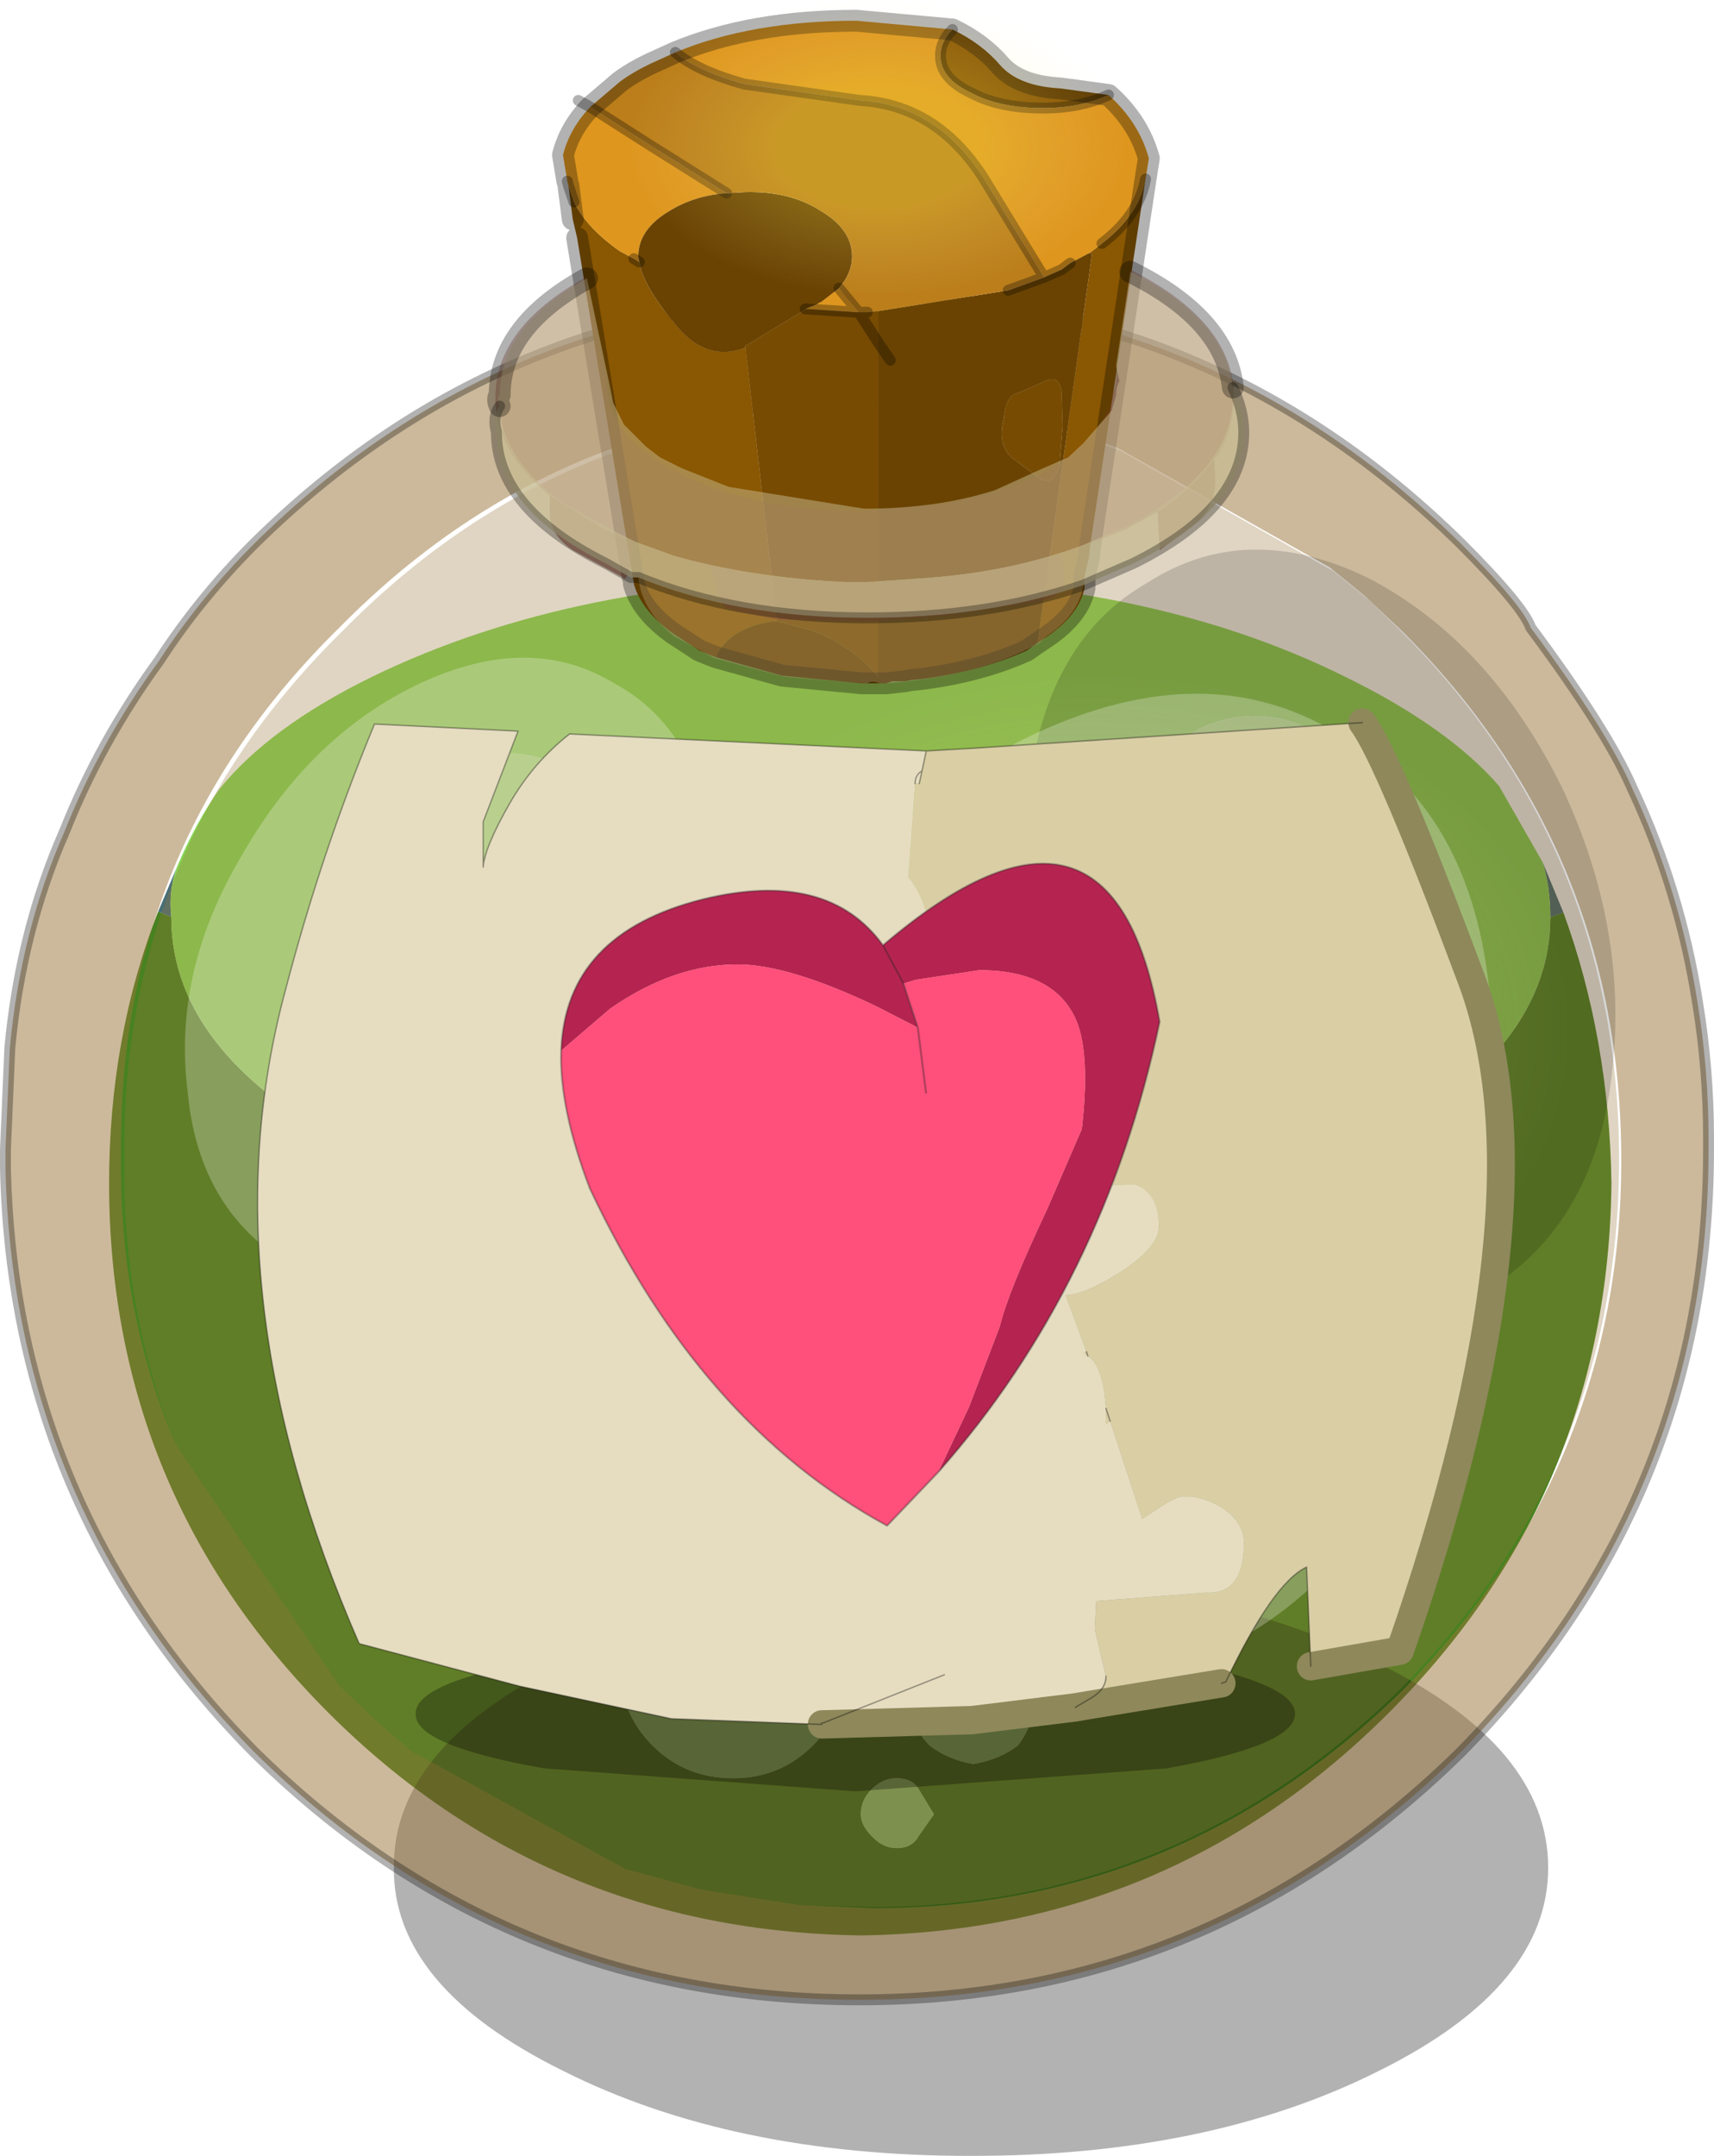 <?xml version="1.0"?>
<svg xmlns="http://www.w3.org/2000/svg" xmlns:xlink="http://www.w3.org/1999/xlink" width="78.55px" height="98.75px"><g transform="matrix(1, 0, 0, 1, -193, -134.05)"><use xlink:href="#object-0" width="68.85" height="62.2" transform="matrix(1, 0, 0, 1, 198, 160.5)"/><use xlink:href="#object-1" width="52.9" height="26.45" transform="matrix(1, 0, 0, 1, 211.05, 206.35)" filter="url(#filter-object-1)"/><use xlink:href="#object-3" width="78.55" height="91.4" transform="matrix(1, 0, 0, 1, 193, 134.5)"/><use xlink:href="#object-4" width="354" height="177" transform="matrix(0.123, 0, 0, 0.183, 221.3, 165.05)" style="mix-blend-mode: lighten"/><use xlink:href="#object-6" width="354" height="177" transform="matrix(0.064, 0, 0, 0.076, 221.9, 134.05)" style="mix-blend-mode: lighten"/><use xlink:href="#object-8" width="354" height="177" transform="matrix(0.021, 0, 0, 0.054, 245.65, 176)" style="mix-blend-mode: lighten"/><use xlink:href="#object-10" width="45.1" height="36.35" transform="matrix(1.277, 0, 0, 1.298, 204.8, 166.5)" style="mix-blend-mode: hard-light"/></g><defs><g transform="matrix(1, 0, 0, 1, -198, -160.5)" id="object-0"><path fill-rule="evenodd" fill="#478220" stroke="none" d="M264.65 175.85Q266.75 181.6 266.85 188.25Q266.7 202.45 256.65 212.5Q246.65 222.5 232.45 222.7Q218.05 222.5 208.05 212.5Q198 202.45 198 188.25Q198 181.55 200.25 175.8L200.85 176.05Q200.85 182.6 210.05 187.1Q219.4 191.6 232.45 191.6Q245.5 191.6 254.65 187.1Q264.05 182.6 264.05 176.05L264.65 175.85M239.65 210Q238.95 209.3 237.95 209.3Q237.8 209.15 237.6 209.3Q236.45 209.15 235.6 210Q234.8 210.8 234.8 212L234.95 212.65Q234.95 213.35 235.6 214Q236.45 214.65 237.6 214.85Q238.8 214.65 239.65 214Q240.3 213.15 240.45 212Q240.3 210.8 239.65 210M222.1 207.8Q221.4 208.8 221.4 210.3Q221.4 212.5 222.9 214Q224.4 215.5 226.6 215.5Q228.75 215.5 230.25 214Q231.75 212.5 231.75 210.3L231.75 210.15Q231.75 208.15 230.25 206.65Q228.75 205.15 226.6 205.15Q224.4 205.15 222.9 206.65Q222.4 207.15 222.25 207.65L222.1 207.5L222.1 207.8M235.1 216Q234.8 215.5 234.1 215.5Q233.45 215.5 232.95 216Q232.45 216.5 232.45 217.15Q232.45 217.65 232.95 218.15Q233.45 218.7 234.1 218.7Q234.8 218.7 235.1 218.15L235.8 217.15L235.1 216"/><path fill-rule="evenodd" fill="#476f75" stroke="none" d="M200.25 175.8L201.2 173.55Q200.7 174.7 200.85 176.05L200.25 175.8M263.7 173.55L264.65 175.85L264.05 176.05Q264.05 174.7 263.7 173.55"/><path fill-rule="evenodd" fill="#88d555" stroke="none" d="M201.2 173.55Q202 171.7 203.05 170.2Q205.35 167.35 210.05 165.05Q219.4 160.5 232.45 160.5Q245.5 160.5 254.65 165.05Q259.35 167.35 261.7 170.05L263.7 173.55Q264.05 174.7 264.05 176.05Q264.05 182.6 254.65 187.1Q245.5 191.6 232.45 191.6Q219.4 191.6 210.05 187.1Q200.85 182.6 200.85 176.05Q200.7 174.7 201.2 173.55M215.4 168.55Q212.2 168.35 210.05 170.55Q207.85 172.9 207.85 176.05Q207.85 179.05 209.9 180.25Q211.9 181.05 215.05 181.05Q218.25 181.05 220.55 180.25L221.4 179.75Q222.9 178.4 222.9 176.05Q222.9 173.9 222.1 172.4L220.75 170.55Q218.55 168.35 215.4 168.55M250.5 166.85Q248.3 166.85 246.65 168.35Q245.15 170.05 245.15 172.2L245.3 173.2Q245.5 174.7 246.65 175.2L247.65 175.55L250.3 175.9Q252.5 175.9 254.15 175.2Q255.85 174.55 255.85 172.2Q255.85 170.05 254.35 168.35Q252.65 166.85 250.5 166.85"/><path fill-rule="evenodd" fill="#a5df7d" stroke="none" d="M215.4 168.55Q218.55 168.35 220.75 170.55L222.1 172.4Q222.9 173.9 222.9 176.05Q222.9 178.4 221.4 179.75L220.55 180.25Q218.25 181.05 215.05 181.05Q211.9 181.05 209.9 180.25Q207.85 179.05 207.85 176.05Q207.85 172.9 210.05 170.55Q212.2 168.35 215.4 168.55M250.5 166.85Q252.65 166.85 254.35 168.35Q255.85 170.05 255.85 172.2Q255.85 174.55 254.15 175.2Q252.5 175.9 250.3 175.9L247.65 175.55L246.65 175.2Q245.5 174.7 245.3 173.2L245.15 172.2Q245.15 170.05 246.65 168.35Q248.3 166.85 250.5 166.85M239.65 210Q240.3 210.8 240.45 212Q240.3 213.15 239.65 214Q238.8 214.65 237.6 214.85Q236.45 214.65 235.6 214Q234.95 213.35 234.95 212.65L234.8 212Q234.8 210.8 235.6 210Q236.45 209.15 237.6 209.3Q237.8 209.15 237.95 209.3Q238.95 209.3 239.65 210M222.25 207.65Q222.4 207.15 222.9 206.65Q224.4 205.15 226.6 205.15Q228.75 205.15 230.25 206.65Q231.75 208.15 231.75 210.15L231.75 210.3Q231.75 212.5 230.25 214Q228.75 215.5 226.6 215.5Q224.4 215.5 222.9 214Q221.4 212.5 221.4 210.3Q221.4 208.8 222.1 207.8Q222.1 207.65 222.25 207.65M235.1 216L235.8 217.15L235.1 218.15Q234.8 218.7 234.1 218.7Q233.45 218.7 232.95 218.15Q232.45 217.65 232.45 217.15Q232.45 216.5 232.95 216Q233.45 215.5 234.1 215.5Q234.8 215.5 235.1 216"/></g><g transform="matrix(1, 0, 0, 1, 0, 0)" id="object-1"><use xlink:href="#object-2" width="52.9" height="26.45" transform="matrix(1, 0, 0, 1, 0, 0)"/></g><g transform="matrix(1, 0, 0, 1, 0, 0)" id="object-2"><path fill-rule="evenodd" fill="#000000" fill-opacity="0.302" stroke="none" d="M52.9 13.25Q52.9 18.7 45.15 22.55Q37.4 26.45 26.45 26.45Q15.5 26.45 7.75 22.55Q-0.05 18.7 0 13.25Q-0.05 7.75 7.75 3.9Q15.5 0 26.45 0Q37.4 0 45.15 3.9Q52.9 7.75 52.9 13.25"/></g><g transform="matrix(1, 0, 0, 1, -193, -134.5)" id="object-3"><path fill-rule="evenodd" fill="#997539" fill-opacity="0.502" stroke="none" d="M195.95 172.15Q197.6 168 200.3 164.3Q202.15 161.45 204.65 158.95Q216.15 147.6 232.4 147.6Q248.4 147.6 259.95 158.95Q262.8 161.8 263.15 162.8Q266.65 167.5 267.8 170.15Q270 174.85 270.8 180Q271.3 183.05 271.3 186.2L271.3 186.7Q271.3 202.75 259.95 214.3Q248.4 225.65 232.4 225.65Q216.15 225.65 204.65 214.3Q193.6 203.1 193.25 187.55L193.25 186.7L193.45 182.05Q193.95 176.7 195.95 172.15M201.05 200.2L208.55 211.25L208.7 211.4L209.65 212.3L210.4 213L211.85 214.25L221.65 219.65L225.15 220.6L229.6 221.3L233.05 221.45Q247.1 221.45 257.3 211.45Q267.3 201.25 267.3 187.2Q267.3 173 257.3 163L255.55 161.35L253.95 160.05L244.2 154.55Q238.85 152.6 232.8 152.6Q218.6 152.6 208.55 162.8Q198.35 172.8 198.55 187Q198.45 194.1 201.05 200.2"/><path fill-rule="evenodd" fill="#997539" fill-opacity="0.302" stroke="none" d="M201.05 200.2Q198.6 194.1 198.7 187.15Q198.5 172.95 208.7 162.95Q218.75 152.75 232.95 152.75Q239 152.75 244.35 154.7L254.1 160.2L255.7 161.5L257.2 162.95Q267.2 172.95 267.2 187.15Q267.2 201.2 257.2 211.4Q247 221.4 232.95 221.4L229.6 221.3L225.15 220.6L221.65 219.65L211.85 214.25L210.4 213L209.65 212.3L208.7 211.4L208.55 211.25L201.05 200.2"/><path fill="none" stroke="#000000" stroke-opacity="0.302" stroke-width="0.5" stroke-linecap="round" stroke-linejoin="round" d="M195.95 172.15Q193.95 176.7 193.45 182.05L193.25 186.7L193.25 187.55Q193.6 203.1 204.65 214.3Q216.15 225.65 232.4 225.65Q248.4 225.65 259.95 214.3Q271.3 202.75 271.3 186.7L271.3 186.2Q271.3 183.05 270.8 180Q270 174.85 267.8 170.15Q266.65 167.5 263.15 162.8Q262.8 161.8 259.95 158.95Q248.4 147.6 232.4 147.6Q216.15 147.6 204.65 158.95Q202.15 161.45 200.3 164.3Q197.6 168 195.95 172.15"/><path fill-rule="evenodd" fill="#8a5702" stroke="none" d="M236.65 135.4Q238 136.05 238.85 137.05Q239.7 138 241.6 138.1L243.8 138.4Q242.5 139 240.8 139Q238.8 139 237.5 138.3Q236.1 137.65 236.1 136.6Q236.1 135.95 236.65 135.4M245.5 142.25L242.95 159.1L242.9 159.6L242.7 160.45L242.7 161Q242.45 162.2 241 163.2L240.55 163.5L243.05 145.65L242.9 145.65L243.05 145.55L243.5 145.2Q245.2 143.9 245.5 142.25M225.8 164.15L225.05 163.85L223.9 163.1Q222.4 162.05 222.05 160.8L222.05 160.75L222 160.5L219.45 144.95L219.25 144.1L219.05 142.55L219.3 143.3Q219.9 144.5 221.4 145.55L222.05 145.9L222.3 146.05Q222.45 147.1 223.9 148.85Q225.3 150.65 227.1 150L227.15 149.9L228.6 162.5L228.55 162.5Q227.5 162.6 226.7 163.1Q226.05 163.55 225.8 164.15"/><path fill-rule="evenodd" fill="#de961e" stroke="none" d="M243.8 138.4Q245.2 139.65 245.65 141.3L245.5 142.25Q245.2 143.9 243.5 145.2L243.05 145.55L242.9 145.65L242.05 146.1L241.65 146.4L240.85 146.75L238.1 142.25Q235.95 138.85 232.4 138.65L227.1 137.9Q224.95 137.3 223.95 136.45Q227.45 135 232.25 135L236.65 135.4Q236.1 135.95 236.1 136.6Q236.1 137.65 237.5 138.3Q238.8 139 240.8 139Q242.5 139 243.8 138.4M219.05 142.55L219 142.35L218.8 141.15Q219.1 139.95 220.05 138.95L222.95 140.8L226.3 142.9Q224.85 143 223.7 143.7Q222.25 144.55 222.25 145.8L222.3 146.05L222.05 145.9L221.4 145.55Q219.9 144.5 219.3 143.3L219.05 142.55M231.45 147.25L232.35 148.35L232.25 148.35L229.95 148.2L229.9 148.2L230.4 148L230.5 147.95L230.55 147.9L230.6 147.9L231.45 147.25"/><path fill-rule="evenodd" fill="#6a4302" stroke="none" d="M240.55 163.5L240.05 163.85Q237.95 164.8 235.25 165.15L234.75 165.2L234.5 165.25L233.9 165.25L233.6 165.35L233.25 165.35L232.7 165.35L232.5 165.35L228.85 165L225.8 164.15Q226.05 163.55 226.7 163.1Q227.5 162.6 228.55 162.5L228.6 162.5L230.1 162.9Q232 163.55 233.25 165.05L233.25 149.75L233.25 148.3L239.2 147.35L240.85 146.75L241.65 146.4L242.05 146.1L242.9 145.65L243.05 145.65L240.55 163.5M226.3 142.9L227.15 142.85Q229.2 142.8 230.6 143.7Q232.05 144.55 232.05 145.8Q232.05 146.55 231.45 147.25L230.6 147.9L230.55 147.9L230.5 147.95L230.4 148L229.9 148.2L229.95 148.2L227.15 149.9L227.1 150Q225.3 150.65 223.9 148.85Q222.45 147.1 222.3 146.05L222.25 145.8Q222.25 144.55 223.7 143.7Q224.85 143 226.3 142.9M233.8 150.55L233.25 149.75L233.8 150.55M239 153.25Q238.7 154.35 239.35 155L240.7 156Q241.25 156.3 241.55 155.4L241.7 153.55L241.65 152Q241.55 151.15 240.8 151.55L239.65 152.05Q239.1 152.15 239 153.25"/><path fill-rule="evenodd" fill="#bb7e1a" stroke="none" d="M223.95 136.45Q224.95 137.3 227.1 137.9L232.4 138.65Q235.95 138.85 238.1 142.25L240.85 146.75L239.2 147.35L233.25 148.3L232.75 148.35L232.35 148.35L231.45 147.25Q232.05 146.55 232.05 145.8Q232.05 144.55 230.6 143.7Q229.2 142.8 227.15 142.85L226.3 142.9L222.95 140.8L220.05 138.95L221.4 137.8Q222 137.35 222.85 136.95L223.95 136.45"/><path fill-rule="evenodd" fill="#774b02" stroke="none" d="M232.35 148.35L232.75 148.35L233.25 148.3L233.25 149.75L232.9 149.2L232.35 148.35L232.25 148.35L229.95 148.2L227.15 149.9L228.6 162.5L230.1 162.9Q232 163.55 233.25 165.05L233.25 149.75L232.9 149.2L232.35 148.35M239 153.25Q239.1 152.15 239.65 152.05L240.8 151.55Q241.55 151.15 241.65 152L241.7 153.55L241.55 155.4Q241.25 156.3 240.7 156L239.35 155Q238.7 154.35 239 153.25"/><path fill="none" stroke="#000000" stroke-opacity="0.302" stroke-width="1" stroke-linecap="round" stroke-linejoin="round" d="M236.65 135.4Q238 136.05 238.85 137.05Q239.7 138 241.6 138.1L243.8 138.4Q245.2 139.65 245.65 141.3L245.5 142.25L242.95 159.1L242.9 159.6L242.7 160.45L242.7 161Q242.45 162.2 241 163.2L240.55 163.5L240.05 163.85Q237.95 164.8 235.25 165.15L234.75 165.2L234.5 165.25L233.6 165.35L233.25 165.35L232.7 165.35L232.5 165.35L228.85 165L225.8 164.15L225.05 163.85L223.9 163.1Q222.4 162.05 222.05 160.8L222.05 160.75M222 160.5L219.45 144.95M219.25 144.1L219.05 142.55M219 142.35L218.8 141.15Q219.1 139.95 220.05 138.95L221.4 137.8Q222 137.35 222.85 136.95L223.95 136.45Q227.45 135 232.25 135L236.65 135.4"/><path fill="none" stroke="#000000" stroke-opacity="0.302" stroke-width="0.5" stroke-linecap="round" stroke-linejoin="round" d="M219.05 142.55L219 142.35M220.05 138.95L219.5 138.65M223.95 136.45Q224.95 137.3 227.1 137.9L232.4 138.65Q235.95 138.85 238.1 142.25L240.85 146.75L241.65 146.4L242.05 146.1M243.5 145.2Q245.2 143.9 245.5 142.25M220.05 138.95L222.95 140.8L226.3 142.9M231.45 147.25L232.35 148.35L232.75 148.35M239.2 147.35L240.85 146.75M243.8 138.4Q242.5 139 240.8 139Q238.8 139 237.5 138.3Q236.1 137.65 236.1 136.6Q236.1 135.95 236.65 135.4M229.95 148.2L229.9 148.2M219.3 143.3L219.05 142.55M222.3 146.05L222.05 145.9M232.35 148.35L232.25 148.35L229.95 148.2M232.35 148.35L232.9 149.2L233.25 149.75L233.8 150.55"/><path fill-rule="evenodd" fill="#ffffff" fill-opacity="0.251" stroke="none" d="M201.6 184.05Q200.9 178.55 204.1 173.2Q207.25 167.7 212.25 165.35Q217.3 163 221.15 165.35Q225.15 167.5 225.65 173.2Q226.15 178.85 223.8 185.05Q221.45 191.25 215.95 192.9Q210.6 194.4 206.4 192.05Q202.1 189.55 201.6 184.05"/><path fill-rule="evenodd" fill="#000000" fill-opacity="0.153" stroke="none" d="M245.65 160.7Q250.15 157.85 255.65 160.5Q261.2 163.35 264.55 170.05Q267.7 176.7 266.85 183.4Q266.05 190.1 261.2 193.1Q256.35 196.1 250.3 194.25Q244.15 192.25 241.8 184.75Q239.3 177.05 240.15 170.2Q240.95 163.35 245.65 160.7"/><path fill-rule="evenodd" fill="#813925" fill-opacity="0.502" stroke="none" d="M248.65 155.05L248.7 156.05Q248.7 157.1 247.95 157.9L246.15 159.25L246.05 157.5L246.15 157.45Q247.8 156.3 248.65 155.05M241.6 159.5Q242.3 161.35 240.55 161.6L236.65 162.2L236.15 162.25L233.05 162.5L228.7 162.45L226.35 161.95Q226.05 161.85 225.85 160.95L225.5 159.95Q228.8 160.75 232.65 160.75L236.3 160.55L241.6 159.5M222 158.85Q222.05 160.05 221.65 160.55L219.25 159.25Q218.2 158.55 218.2 157.55L218.2 156.75L220.7 158.3L221.85 158.8L222 158.85"/><path fill-rule="evenodd" fill="#813a26" fill-opacity="0.302" stroke="none" d="M246.05 157.5L244.6 158.3L241.65 159.45L241.6 159.5L236.3 160.55L232.65 160.75Q228.8 160.75 225.5 159.95L225.05 159.9L222 158.85L221.85 158.8L220.7 158.3L218.2 156.75Q215.7 154.75 215.7 152.25Q215.7 149.05 219.85 146.75L220.8 151.3L220.8 151.6L220.95 152.6Q221.45 154.35 224.2 155.75Q227.6 157.45 232.45 157.45L236.5 157.1Q238.8 156.65 240.7 155.75Q243.7 154.15 244 152.05L244.1 151.8L244.8 146.4Q249.55 148.8 249.55 152.25Q249.55 153.65 248.8 154.95L248.65 155.05Q247.8 156.3 246.15 157.45L246.05 157.5"/><path fill-rule="evenodd" fill="#c7bb92" fill-opacity="0.502" stroke="none" d="M219.9 146.8L220.9 151.5L221.1 152.5L221.6 153.5L222.6 154.5L223.25 155L224.25 155.5L226.4 156.35L232.6 157.35Q235.95 157.35 238.6 156.5L240.8 155.5L241.95 155L242.65 154.35L243.95 152.85L244.15 152.15Q244.15 151.8 244.3 151.5L244.15 150.8L244.8 146.5Q249.15 148.65 249.5 151.8L249.5 152.15Q249.5 155.65 244.65 158.15L243.45 158.65L242.65 159Q239.45 160.2 235.6 160.5L232.75 160.7L231.75 160.7Q227.45 160.5 223.9 159.5L222.1 158.85L221.4 158.5L220.75 158.15L218.9 157.15Q216.05 155.15 215.9 152.65Q215.75 152.3 215.9 152.15Q215.9 149 219.9 146.8"/><path fill-rule="evenodd" fill="#c7bb92" fill-opacity="0.8" stroke="none" d="M249.5 151.8Q250 152.85 250 153.85Q250 157.35 244.95 159.85L242.65 160.85Q238.3 162.35 232.75 162.35Q226.75 162.35 222.25 160.5L221.9 160.5L220.75 159.85Q215.75 157.35 215.75 153.85Q215.55 153.15 215.9 152.65Q216.05 155.15 218.9 157.15L220.75 158.15L221.4 158.5L222.1 158.85L223.9 159.5Q227.45 160.5 231.75 160.7L232.75 160.7L235.6 160.5Q239.45 160.2 242.65 159L243.45 158.65L244.65 158.15Q249.5 155.65 249.5 152.15L249.5 151.8"/><path fill-rule="evenodd" fill="#c4b58f" fill-opacity="0.302" stroke="none" d="M242.65 160.85Q242.45 162.2 240.95 163.2L240.65 163.5L239.95 163.85Q237.45 165.05 233.6 165.35L233.3 165.35Q232.95 165.2 232.75 165.35L232.6 165.35L228.95 165.05L225.75 164.2L225.1 163.85L223.9 163.2Q222.4 162 222.25 160.5Q226.75 162.35 232.75 162.35Q238.3 162.35 242.65 160.85"/><path fill="none" stroke="#000000" stroke-opacity="0.302" stroke-width="1" stroke-linecap="round" stroke-linejoin="round" d="M244.8 146.5Q249.15 148.65 249.5 151.8M215.9 152.65Q215.75 152.3 215.9 152.15Q215.9 149 219.9 146.8"/><path fill="none" stroke="#000000" stroke-opacity="0.302" stroke-width="0.5" stroke-linecap="round" stroke-linejoin="round" d="M249.5 151.8Q250 152.85 250 153.85Q250 157.35 244.95 159.85L242.65 160.85Q238.3 162.35 232.75 162.35Q226.75 162.35 222.25 160.5L221.9 160.5L220.75 159.85Q215.75 157.35 215.75 153.85Q215.55 153.15 215.9 152.65"/><path fill-rule="evenodd" fill="#000000" fill-opacity="0.302" stroke="none" d="M252.35 212.55Q252.35 214 246.45 215.05L232.2 216.1L217.95 215.05Q212 214 212.05 212.55Q212 211.1 217.95 210.05L232.2 209L246.45 210.05Q252.35 211.1 252.35 212.55"/><path fill-rule="evenodd" fill="#ffffff" fill-opacity="0.251" stroke="none" d="M223.8 196.85Q222.75 188.25 227.7 179.9Q232.65 171.3 240.45 167.65Q248.3 164 254.3 167.65Q260.55 171.05 261.3 179.9Q262.1 188.75 258.45 198.4Q254.8 208.05 246.2 210.65Q237.85 213 231.35 209.35Q224.55 205.45 223.8 196.85"/></g><g transform="matrix(1, 0, 0, 1, 177, 88.5)" id="object-4"><use xlink:href="#object-5" width="354" height="177" transform="matrix(1, 0, 0, 1, -177, -88.5)"/></g><g transform="matrix(1, 0, 0, 1, 177, 88.5)" id="object-5"><path fill-rule="evenodd" fill="url(#gradient-R12e44345d9629b1cfbcbd3a737cf760c)" stroke="none" d="M125.15 -62.6Q177 -36.65 177 0Q177 36.65 125.15 62.55Q73.3 88.5 0 88.5Q-73.3 88.5 -125.15 62.55Q-177 36.65 -177 0Q-177 -36.65 -125.15 -62.6Q-73.3 -88.5 0 -88.5Q73.3 -88.5 125.15 -62.6"/></g><radialGradient gradientTransform="matrix(0.219, 0, 0, 0.11, 0, 0)" gradientUnits="userSpaceOnUse" spreadMethod="pad" id="gradient-R12e44345d9629b1cfbcbd3a737cf760c" cx="0" cy="0" r="819.2"><stop offset="0.408" stop-color="#ffff50" stop-opacity="0.141"/><stop offset="1" stop-color="#fff1ba" stop-opacity="0"/></radialGradient><g transform="matrix(1, 0, 0, 1, 177, 88.5)" id="object-6"><use xlink:href="#object-7" width="354" height="177" transform="matrix(1, 0, 0, 1, -177, -88.5)"/></g><g transform="matrix(1, 0, 0, 1, 177, 88.5)" id="object-7"><path fill-rule="evenodd" fill="url(#gradient-R88380833624ddaec911bf9ada2ca6b45)" stroke="none" d="M125.15 -62.6Q177 -36.65 177 0Q177 36.65 125.15 62.55Q73.3 88.5 0 88.5Q-73.3 88.5 -125.15 62.55Q-177 36.65 -177 0Q-177 -36.65 -125.15 -62.6Q-73.3 -88.5 0 -88.5Q73.3 -88.5 125.15 -62.6"/></g><radialGradient gradientTransform="matrix(0.219, 0, 0, 0.11, 0, 0)" gradientUnits="userSpaceOnUse" spreadMethod="pad" id="gradient-R88380833624ddaec911bf9ada2ca6b45" cx="0" cy="0" r="819.2"><stop offset="0.408" stop-color="#ffff50" stop-opacity="0.208"/><stop offset="1" stop-color="#fff1ba" stop-opacity="0"/></radialGradient><g transform="matrix(1, 0, 0, 1, 177, 88.5)" id="object-8"><use xlink:href="#object-9" width="354" height="177" transform="matrix(1, 0, 0, 1, -177, -88.5)"/></g><g transform="matrix(1, 0, 0, 1, 177, 88.5)" id="object-9"><path fill-rule="evenodd" fill="url(#gradient-R88380833624ddaec911bf9ada2ca6b45)" stroke="none" d="M125.15 -62.6Q177 -36.65 177 0Q177 36.65 125.15 62.55Q73.3 88.5 0 88.5Q-73.3 88.5 -125.15 62.55Q-177 36.65 -177 0Q-177 -36.65 -125.15 -62.6Q-73.3 -88.5 0 -88.5Q73.3 -88.5 125.15 -62.6"/></g><radialGradient gradientTransform="matrix(0.219, 0, 0, 0.11, 0, 0)" gradientUnits="userSpaceOnUse" spreadMethod="pad" id="gradient-R88380833624ddaec911bf9ada2ca6b45" cx="0" cy="0" r="819.2"><stop offset="0.408" stop-color="#ffff50" stop-opacity="0.208"/><stop offset="1" stop-color="#fff1ba" stop-opacity="0"/></radialGradient><g transform="matrix(1, 0, 0, 1, 0, 0.5)" id="object-10"><use xlink:href="#object-11" width="45.1" height="36.35" transform="matrix(1, 0, 0, 1, 0, -0.5)"/><use xlink:href="#object-12" width="14.6" height="17.3" transform="matrix(1.471, 0, -0, 1.352, 10.9, 4.95)"/></g><g transform="matrix(1, 0, 0, 1, 0, 0.5)" id="object-11"><path fill-rule="evenodd" fill="#dacea5" stroke="none" d="M39.65 0Q40.6 1.25 43.6 9.15Q46.55 17.1 41 32.75L37.8 33.3L37.65 29.8Q36.45 30.35 34.75 33.85L34.6 33.9L29.95 34.65L29.35 34.75L29.95 34.4Q30.45 34.1 30.45 33.65L30.05 32L30.1 31L34 30.7Q35.4 30.8 35.4 28.95Q35.4 28.2 34.6 27.7Q33.95 27.3 33.25 27.3Q33 27.3 32.45 27.65L31.75 28.1L30.6 24.65L30.45 24.2Q30.35 22.7 29.8 22.35L29.75 22.2L29 20.2Q29.65 20.2 30.95 19.4Q32.35 18.5 32.35 17.8Q32.35 16.6 31.5 16.3L29.4 16.35Q30.65 14.35 31.35 13.65L23.5 9.1Q24.1 8.25 24.1 7.6Q24.1 6.35 23.35 5.45L23.6 2.15L23.75 2.15L23.85 1.7L24 1L25.75 0.9L39.65 0M29.75 22.2L29.8 22.35L29.65 22.25L29.75 22.2M30.45 24.2L30.6 24.65L30.45 24.75L30.45 24.2M22.85 12.3L22.85 12.05L23.65 12.55L22.85 12.3M23.65 12.55Q25.4 12.95 28.75 14.05Q28.25 14 28 15.25L26.65 16.95L23.65 12.55M29.4 16.35L29.35 16.4L29.15 16.4L29.4 16.35"/><path fill-rule="evenodd" fill="#e6ddc1" stroke="none" d="M29.35 34.75L25.65 35.2L20.3 35.35L20.3 35.3L20.25 35.3L20.25 35.35L20.2 35.35L14.85 35.15L9.4 34L3.65 32.5Q-1.9 20 1 9.45Q2.3 4.55 4.2 0.05L9.35 0.3L8.1 3.5L8.1 5.1Q8.15 4.4 9.05 2.85Q9.9 1.4 11.2 0.4L24 1L23.85 1.7Q23.6 1.85 23.6 2.15L23.75 2.15L23.85 1.7Q23.6 1.85 23.6 2.15L23.35 5.45Q24.1 6.35 24.1 7.6Q24.1 8.25 23.5 9.1L31.35 13.65Q30.65 14.35 29.4 16.35L31.5 16.3Q32.35 16.6 32.35 17.8Q32.35 18.5 30.95 19.4Q29.65 20.2 29 20.2L29.75 22.2L29.65 22.25L29.8 22.35Q30.35 22.7 30.45 24.2L30.45 24.75L30.6 24.65L31.75 28.1L32.45 27.65Q33 27.3 33.25 27.3Q33.95 27.3 34.6 27.7Q35.4 28.2 35.4 28.95Q35.4 30.8 34 30.7L30.1 31L30.05 32L30.45 33.65Q30.45 34.1 29.95 34.4L29.35 34.75M22.85 12.3L23.65 12.55L22.85 12.05L22.85 12.3M23.65 12.55L26.65 16.95L28 15.25Q28.25 14 28.75 14.05Q25.4 12.95 23.65 12.55M29.4 16.35L29.15 16.4L29.35 16.4L29.4 16.35M24.65 33.6L20.3 35.3L24.65 33.6"/><path fill-rule="evenodd" fill="#cecbb3" stroke="none" d="M20.3 35.35L20.25 35.35L20.25 35.3L20.3 35.35"/><path fill-rule="evenodd" fill="#c5c1a5" stroke="none" d="M20.3 35.35L20.25 35.3L20.3 35.3L20.3 35.35"/><path fill="none" stroke="#8e885b" stroke-width="1" stroke-linecap="round" stroke-linejoin="round" d="M39.65 0Q40.6 1.25 43.6 9.15Q46.55 17.1 41 32.75L37.8 33.3M34.6 33.9L29.95 34.65L29.35 34.75L25.65 35.2L20.3 35.35L20.25 35.35"/><path fill="none" stroke="#000000" stroke-opacity="0.349" stroke-width="0.05" stroke-linecap="round" stroke-linejoin="round" d="M37.8 33.3L37.65 29.8Q36.45 30.35 34.75 33.85L34.6 33.9M20.25 35.35L20.2 35.35L14.85 35.15L9.4 34L3.65 32.5Q-1.9 20 1 9.45Q2.3 4.55 4.2 0.05L9.35 0.3L8.1 3.5L8.1 5.1Q8.15 4.4 9.05 2.85Q9.9 1.4 11.2 0.4L24 1L25.75 0.9L39.65 0M29.75 22.2L29.8 22.35M30.45 24.2L30.6 24.65M30.45 33.65Q30.45 34.1 29.95 34.4L29.35 34.75M23.85 1.7L24 1M23.85 1.7Q23.6 1.85 23.6 2.15M23.75 2.15L23.85 1.7M20.25 35.3L20.25 35.35M20.25 35.3L20.3 35.3L24.65 33.6"/></g><g transform="matrix(1, 0, 0, 1, 0, 0)" id="object-12"><use xlink:href="#object-13" width="14.6" height="17.3" transform="matrix(1, 0, 0, 1, 0, 0)"/></g><g transform="matrix(1, 0, 0, 1, 0, 0)" id="object-13"><path fill-rule="evenodd" fill="#b52450" stroke="none" d="M8.7 4.3L7.7 3.75Q5.55 2.65 4.3 2.65Q2.75 2.65 1.2 3.8L0 4.9Q0.1 1.85 3.45 0.95Q6.5 0.15 7.85 2.15L8.35 3.15L8.7 4.3M8.35 3.15L7.85 2.15Q13.45 -2.95 14.6 4.15Q13.25 11 9.2 15.9L9.95 14.2L10.7 12.1Q10.9 11.2 11.85 9.05L12.7 6.95Q12.9 5.1 12.6 4.2Q12.1 2.8 10.2 2.8L8.65 3.05L8.35 3.15"/><path fill-rule="evenodd" fill="#ff4f7b" stroke="none" d="M0 4.9L1.2 3.8Q2.75 2.65 4.3 2.65Q5.55 2.65 7.7 3.75L8.7 4.3L8.35 3.15L8.65 3.05L10.2 2.8Q12.1 2.8 12.6 4.2Q12.9 5.1 12.7 6.95L11.85 9.05Q10.9 11.2 10.7 12.1L9.95 14.2L9.2 15.9L7.95 17.3Q3.4 14.65 0.7 8.5Q-0.05 6.4 0 4.9M8.9 6L8.7 4.3L8.9 6"/><path fill="none" stroke="#242424" stroke-opacity="0.349" stroke-width="0.05" stroke-linecap="round" stroke-linejoin="round" d="M8.7 4.3L8.35 3.15L7.85 2.15Q6.5 0.15 3.45 0.95Q0.1 1.85 0 4.9Q-0.05 6.4 0.7 8.5Q3.4 14.65 7.95 17.3L9.2 15.9Q13.25 11 14.6 4.15Q13.45 -2.95 7.85 2.15M8.7 4.3L8.9 6"/></g></defs><filter id="filter-object-1" filterUnits="userSpaceOnUse"><feConvolveMatrix in="SourceGraphic" result="filter1" id="filter1" order="11 11" divisor="121" kernelMatrix="1 1 1 1 1 1 1 1 1 1 1 1 1 1 1 1 1 1 1 1 1 1 1 1 1 1 1 1 1 1 1 1 1 1 1 1 1 1 1 1 1 1 1 1 1 1 1 1 1 1 1 1 1 1 1 1 1 1 1 1 1 1 1 1 1 1 1 1 1 1 1 1 1 1 1 1 1 1 1 1 1 1 1 1 1 1 1 1 1 1 1 1 1 1 1 1 1 1 1 1 1 1 1 1 1 1 1 1 1 1 1 1 1 1 1 1 1 1 1 1 1"/></filter></svg>

